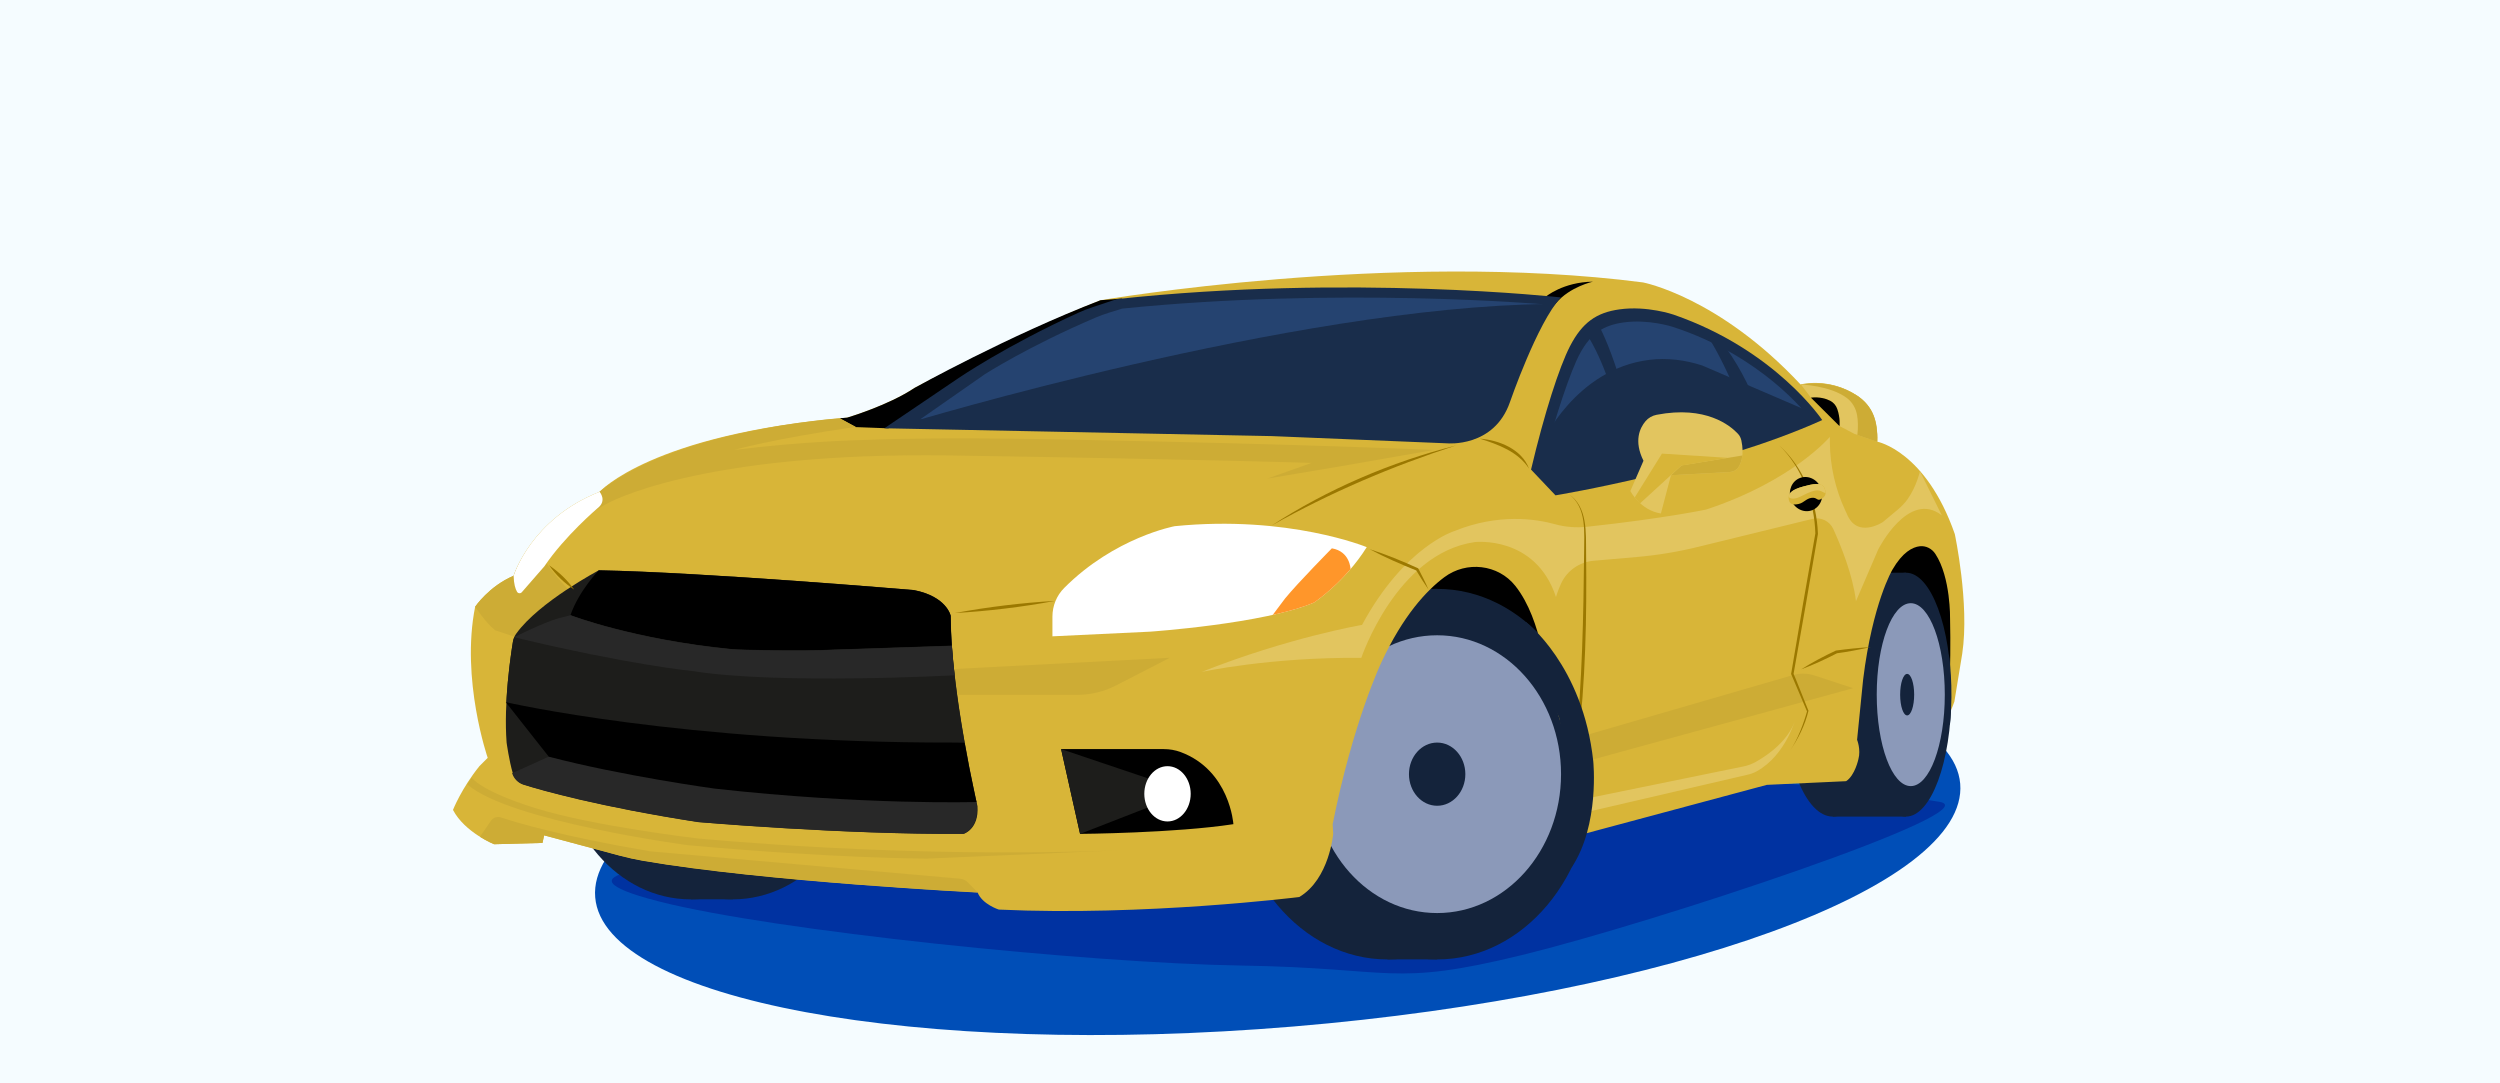 <?xml version="1.0" encoding="UTF-8"?> <svg xmlns="http://www.w3.org/2000/svg" width="360" height="156" viewBox="0 0 360 156" fill="none"><rect x="0" y="0" width="360" height="156" fill="#333333" stroke="none"/><g clip-path="url(#clip0_1_454)"><path d="M360 0H0V156H360V0Z" fill="#F5FCFF"></path><path d="M186.22 147.82C240.5 143.3 283.51 127.65 282.27 112.86C281.04 98.07 236.04 89.74 181.76 94.26C127.48 98.78 84.47 114.43 85.71 129.22C86.94 144.01 131.94 152.34 186.22 147.82Z" fill="#004EB7"></path><path d="M102.23 124.11C97.26 124.8 78.11 125.5 94.78 129.78C111.45 134.06 156.53 138.69 178.76 139.04C200.99 139.39 200.23 142.16 219.15 137.53C238.07 132.91 286.95 116.73 279.27 115.46C271.58 114.19 252.51 111.74 234.89 111.97C217.27 112.2 102.23 124.11 102.23 124.11Z" fill="#0032A1"></path><path d="M184.53 101.94L209.05 109.31L223.08 95.74L264.91 87.77L278.17 105.05L282.33 92.38L281.01 80.67L272.95 74.41L227.92 81.1L204.97 79.07L189.41 91.48L184.53 101.94Z" fill="black"></path><path d="M99.48 129.51C109.907 129.51 118.36 119.71 118.36 107.62C118.36 95.531 109.907 85.73 99.48 85.73C89.053 85.73 80.6 95.531 80.6 107.62C80.6 119.71 89.053 129.51 99.48 129.51Z" fill="#14233B"></path><path d="M105.49 85.73H99.48V129.5H105.49V85.73Z" fill="#14233B"></path><path d="M105.49 129.51C115.917 129.51 124.37 119.71 124.37 107.62C124.37 95.531 115.917 85.73 105.49 85.73C95.063 85.73 86.61 95.531 86.61 107.62C86.61 119.71 95.063 129.51 105.49 129.51Z" fill="#14233B"></path><path d="M199.81 138.16C212.192 138.16 222.23 126.215 222.23 111.48C222.23 96.745 212.192 84.8 199.81 84.8C187.428 84.8 177.39 96.745 177.39 111.48C177.39 126.215 187.428 138.16 199.81 138.16Z" fill="#14233B"></path><path d="M206.95 84.8H199.81V138.15H206.95V84.8Z" fill="#14233B"></path><path d="M206.95 138.16C219.332 138.16 229.37 126.215 229.37 111.48C229.37 96.745 219.332 84.8 206.95 84.8C194.568 84.8 184.53 96.745 184.53 111.48C184.53 126.215 194.568 138.16 206.95 138.16Z" fill="#14233B"></path><path d="M206.95 131.48C216.803 131.48 224.79 122.526 224.79 111.48C224.79 100.434 216.803 91.48 206.95 91.48C197.097 91.48 189.11 100.434 189.11 111.48C189.11 122.526 197.097 131.48 206.95 131.48Z" fill="#8B99B9"></path><path d="M206.95 116.03C209.192 116.03 211.01 113.993 211.01 111.48C211.01 108.967 209.192 106.93 206.95 106.93C204.708 106.93 202.89 108.967 202.89 111.48C202.89 113.993 204.708 116.03 206.95 116.03Z" fill="#14233B"></path><path d="M263.92 117.59C267.814 117.59 270.97 109.728 270.97 100.03C270.97 90.332 267.814 82.47 263.92 82.47C260.026 82.47 256.87 90.332 256.87 100.03C256.87 109.728 260.026 117.59 263.92 117.59Z" fill="#14233B"></path><path d="M274.46 82.47H263.92V117.59H274.46V82.47Z" fill="#14233B"></path><path d="M274.46 117.59C278.066 117.59 280.99 109.728 280.99 100.03C280.99 90.332 278.066 82.47 274.46 82.47C270.854 82.47 267.93 90.332 267.93 100.03C267.93 109.728 270.854 117.59 274.46 117.59Z" fill="#14233B"></path><path d="M275.15 113.2C277.856 113.2 280.05 107.304 280.05 100.03C280.05 92.756 277.856 86.86 275.15 86.86C272.444 86.86 270.25 92.756 270.25 100.03C270.25 107.304 272.444 113.2 275.15 113.2Z" fill="#8B99B9"></path><path d="M274.63 103.02C275.188 103.02 275.64 101.681 275.64 100.03C275.64 98.379 275.188 97.04 274.63 97.04C274.072 97.04 273.62 98.379 273.62 100.03C273.62 101.681 274.072 103.02 274.63 103.02Z" fill="#14233B"></path><path d="M78.35 120.29L78.12 121.38L71.15 121.57C71.15 121.57 66.93 119.87 65.23 116.63C65.23 116.63 66.44 113.54 69.04 110.32L70.23 109.13C70.23 109.13 66.33 97.83 68.42 87.37C68.42 87.37 70.43 84.4 73.96 82.91C73.96 82.91 76.45 74.71 86.34 70.82C86.34 70.82 93.8 62.51 122 60.14C122 60.14 127.93 58.39 131.7 55.86C131.7 55.86 146.46 48.01 158.49 43.23C158.49 43.23 200.58 36 236.6 40.67C236.6 40.67 247.49 42.74 259.28 55.36C259.28 55.36 263.25 54.28 267.33 56.91C268.41 57.61 269.27 58.6 269.73 59.8C270.09 60.74 270.39 62.01 270.32 63.6C270.32 63.6 277.31 64.92 281.49 76.9C281.49 76.9 283.64 86.96 282.56 94.14L281.43 101.04C281.43 101.04 280.98 102.38 280.54 103.01C280.54 103.01 280.98 96.35 280.81 89.11C280.81 89.11 280.92 83.15 278.69 79.76C278.2 79.01 277.34 78.56 276.45 78.66C275.4 78.78 273.97 79.51 272.51 82.03C272.51 82.03 269.65 86.82 268.29 97.86L267.42 106.53C267.42 106.53 267.99 107.92 267.61 109.32C267.61 109.32 267.12 111.66 265.84 112.49L254.42 113.02L225.3 120.83C225.3 120.83 229.2 114.84 222.73 98.18C222.73 98.18 222.18 89.36 218.2 84.36C215.73 81.25 211.16 80.74 207.98 83.12C205.42 85.03 202.05 88.64 198.91 95.4C198.91 95.4 194.84 103.92 191.9 118.69L191.98 120.05C191.98 120.05 191.45 126.57 187.1 129.17C187.1 129.17 164.78 131.96 143.83 130.98C143.83 130.98 141.46 130.23 140.78 128.53C140.78 128.53 110.07 126.97 92.6 123.96C91.46 123.76 90.33 123.51 89.21 123.21L78.35 120.29Z" fill="#D8B538"></path><path d="M135.76 100.06H155.12C157.05 100.06 158.96 99.6 160.68 98.72L168.45 94.72L134.82 96.47L135.76 100.06Z" fill="#CDAC35"></path><path d="M120.92 60.23C121.12 60.21 121.8 60.15 121.99 60.14C121.99 60.14 127.92 58.39 131.69 55.86C131.69 55.86 145.23 48.32 158.48 43.23L161.64 42.98L127.92 61.68L123.18 61.5L120.92 60.23Z" fill="black"></path><path d="M77.93 79.78C77.96 79.84 77.99 79.91 78.03 79.97C79.47 82.74 82.6 85.62 82.6 85.62L75.04 92L71.3 90.76C69.94 89.69 68.42 87.37 68.42 87.37C68.42 87.37 70.43 84.4 73.96 82.91C73.96 82.91 76.51 75.12 85.78 71.15L77.93 79.78Z" fill="#CDAC35"></path><path d="M140.78 128.5C140.78 128.5 110.07 126.94 92.6 123.93C91.46 123.73 90.33 123.48 89.21 123.18L78.35 120.29L78.12 121.38L71.15 121.57C71.15 121.57 70.25 121.21 69.11 120.5L70.7 118.19C71.02 117.73 71.6 117.53 72.14 117.71C74.39 118.46 81.04 120.46 93.69 122.6L138.22 126.53C138.67 126.57 139.09 126.77 139.4 127.09L140.78 128.5Z" fill="#CDAC35"></path><path d="M220.47 67.62L223.99 71.33C223.99 71.33 246.78 67.57 262.4 60.49C262.4 60.49 255.65 50.37 241 45.31C241 45.31 237.18 43.99 233.2 44.55C229.88 45.01 227.84 46.45 226.08 49.85C224.53 52.86 222.39 59.5 220.47 67.62Z" fill="#192D4B"></path><path d="M222.15 67.01L224.76 69.85C224.76 69.85 246.44 65.78 260.32 59.89C260.32 59.89 253.84 51.26 240.82 47.05C240.82 47.05 237.43 45.95 233.88 46.42C230.93 46.81 229.11 48 227.56 50.82C226.17 53.33 223.86 60.25 222.15 67.01Z" fill="#254370"></path><path d="M151.56 91.63L165.6 90.96C165.6 90.96 182.05 89.83 189.22 86.76C189.22 86.76 193.67 83.82 196.81 78.79C196.81 78.79 185.52 74.13 169.16 75.77C169.16 75.77 160.52 77.36 153.24 84.67C152.15 85.76 151.55 87.25 151.55 88.79V91.63H151.56Z" fill="white"></path><path d="M183.27 88.55C185.53 88.05 187.61 87.46 189.22 86.77C189.22 86.77 191.84 85.04 194.48 81.96C194.48 81.96 194.43 79.41 191.79 78.96C191.79 78.96 186.87 83.95 185.05 86.18L183.27 88.55Z" fill="#FF962A"></path><path d="M75.48 112.99C78.17 113.83 86.25 116.14 100.57 118.37C100.57 118.37 121.41 120.18 138.78 120.07C138.78 120.07 140.98 119.41 140.76 116.11C140.76 116.11 136.91 99.52 136.91 88.67C136.91 88.67 136.36 85.9 131.62 84.97C131.62 84.97 101.44 82.4 86.24 82.12C86.24 82.12 77.62 86.67 74.34 91.24C74.1 91.57 73.94 91.96 73.87 92.36C73.54 94.35 72.52 101.17 72.95 106.93C72.95 106.93 73.32 109.6 73.84 111.33C74.07 112.12 74.69 112.74 75.48 112.99Z" fill="#1D1D1B"></path><path d="M140.67 116.12C140.89 119.42 138.69 120.08 138.69 120.08C121.32 120.19 100.48 118.38 100.48 118.38C86.16 116.15 78.08 113.84 75.39 113C74.6 112.75 73.99 112.13 73.75 111.34L79.02 108.96L109.11 113.99L140.55 115.2L140.67 116.12Z" fill="#282828"></path><path d="M137.06 92.97C136.95 91.48 136.89 90.03 136.89 88.68C136.89 88.68 136.34 85.91 131.6 84.98C131.6 84.98 101.42 82.41 86.22 82.13C86.22 82.13 83.39 85.03 82.15 88.57C82.15 88.57 91.06 92.03 105.29 93.46C106.62 93.59 115.73 93.78 120.23 93.53L137.06 92.97Z" fill="black"></path><path d="M137.06 93.01L137.27 95.47C137.65 99.39 138.28 103.46 138.9 106.94H137.06C98.11 107 72.91 101.15 72.91 101.15C73.11 97.25 73.64 93.75 73.86 92.41C73.9 92.19 73.96 91.98 74.05 91.78C74.05 91.78 78.06 89.74 80.36 89.07L82.15 88.62C82.15 88.62 91.06 92.08 105.29 93.51C106.62 93.64 115.73 93.83 120.23 93.58L137.06 93.01Z" fill="#1D1D1B"></path><path d="M72.83 101.11C72.83 101.11 98.32 106.99 137.27 106.93L138.9 106.95L139.01 107.51L139.61 110.71L140.61 115.49C140.61 115.49 124.47 115.97 102.91 113.56C102.91 113.56 89.65 111.75 79.02 108.96L72.83 101.11Z" fill="black"></path><path d="M82.14 88.6L80.35 89.05C78.05 89.73 74.04 91.76 74.04 91.76C90.68 95.77 99.79 96.64 99.79 96.64C112.22 98.62 137.47 97.24 137.47 97.24L137.38 96.44C137.34 96.11 137.31 95.78 137.28 95.46L137.07 93H137.06L120.22 93.56C115.73 93.81 106.61 93.62 105.28 93.49C91.05 92.06 82.14 88.6 82.14 88.6Z" fill="#282828"></path><path d="M152.8 107.87L155.53 120.08C155.53 120.08 169.22 119.97 177.61 118.68C177.61 118.68 177.11 110.95 170.02 108.3C169.24 108.01 168.42 107.87 167.59 107.87H152.8Z" fill="black"></path><path d="M155.53 120.08L152.8 107.87L165.35 112.1L165.59 116.16L155.53 120.08Z" fill="#1D1D1B"></path><path d="M168.12 118.29C169.965 118.29 171.46 116.508 171.46 114.31C171.46 112.112 169.965 110.33 168.12 110.33C166.275 110.33 164.78 112.112 164.78 114.31C164.78 116.508 166.275 118.29 168.12 118.29Z" fill="white"></path><path d="M173.03 96.76C173.03 96.76 182.86 94.61 196.03 94.73C196.03 94.73 201.06 79.7 212.36 78.06C212.36 78.06 221.12 77.04 224.06 85.97C224.06 85.97 224.32 85.07 224.8 84.02C225.65 82.17 227.45 80.92 229.48 80.75L235.67 80.21C238.67 79.95 241.64 79.46 244.56 78.74L260.98 74.72C262.2 74.42 263.47 75.03 263.99 76.17C265.09 78.58 266.81 82.81 267.26 86.57L270.46 79.13C270.46 79.13 274.81 70.48 279.62 74.21L276.47 67.85C276.47 67.85 276.03 69.95 274.73 71.83C274.32 72.42 273.81 72.94 273.26 73.4L271.14 75.17C271.14 75.17 267.41 77.66 265.94 73.98L265.7 73.47C264.28 70.4 263.53 67.07 263.5 63.7C263.5 63.44 263.5 63.18 263.5 62.91C263.5 62.91 258.19 69.24 245.7 73.37C245.7 73.37 239.83 74.63 228.59 75.85C227.03 76.02 225.44 75.91 223.93 75.49C221.2 74.73 215.77 73.89 209.41 76.48C209.41 76.48 202.23 78.68 196.13 89.99C196.15 89.97 185.41 91.84 173.03 96.76Z" fill="#E2C55F"></path><path d="M226.33 110.2L266.85 99.1L261.25 97.26C260.26 96.94 259.2 96.92 258.19 97.21L225.93 106.57L226.33 110.2Z" fill="#CDAC35"></path><path d="M270.32 63.62C270.38 62.03 270.18 60.8 269.82 59.87C269.36 58.66 268.5 57.67 267.41 56.96C263.34 54.33 259.36 55.41 259.36 55.41L260.77 57.25C262.06 57.11 262.98 57.41 263.56 57.71C264.03 57.96 264.38 58.37 264.56 58.87C265.03 60.2 264.89 61.35 264.89 61.35L267.04 62.48L269.87 63.45L270.32 63.62Z" fill="#E2C55F"></path><path d="M264.89 61.36C264.89 61.36 265.03 60.21 264.56 58.88C264.38 58.38 264.03 57.97 263.56 57.72C262.98 57.42 262.06 57.12 260.77 57.26L264.89 61.36Z" fill="black"></path><path d="M259.28 55.37C259.28 55.37 263.51 55.49 265.94 57.31C266.74 57.9 267.25 58.81 267.42 59.79C267.54 60.48 267.6 61.45 267.46 62.64L269.87 63.47L270.32 63.63C270.38 62.04 270.18 60.81 269.82 59.88C269.36 58.67 268.5 57.68 267.41 56.97C263.34 54.34 259.36 55.42 259.36 55.42" fill="#CDAC35"></path><path d="M67.94 112C67.94 112 69.18 113.9 77.09 116.37C85.41 118.97 100.35 120.72 100.35 120.72C100.35 120.72 130.34 123.72 161.39 122.43L133.51 123.64C133.51 123.64 120.27 123.64 99 121.7C99 121.7 73.37 118.28 67.3 112.96L67.94 112Z" fill="#CDAC35"></path><path d="M225.94 115.5L251.05 110.37C251.7 110.24 252.31 110.01 252.89 109.68C254.55 108.74 257.78 106.55 258.63 103.28C258.63 103.28 257.23 108.73 252.96 111.07C252.55 111.3 252.1 111.46 251.64 111.56L225.68 117.59L225.94 115.5Z" fill="#E2C55F"></path><path d="M228.04 47.44L229.78 46.06C229.78 46.06 233.57 51.79 236.45 68.43L234.77 68.62C234.77 68.61 233.22 54.9 228.04 47.44Z" fill="#192D4B"></path><path d="M245.3 47.52C245.3 47.52 248.85 52.09 252.61 63.62L254.38 62.9C254.38 62.9 252.89 55.51 247.5 48.69L245.3 47.52Z" fill="#192D4B"></path><path d="M87.32 72.57C87.32 72.57 100.25 65.02 137.06 65.59C173.87 66.16 188.87 66.66 188.87 66.66L182.49 68.92L193.37 67.09L206.52 64.79C206.52 64.79 187.61 63.96 156.56 63.36C156.56 63.36 136.67 62.83 124.31 63.36C124.31 63.36 115.96 63.51 105.74 64.79C105.74 64.79 111.19 63.21 123.25 61.47L120.91 60.23C120.91 60.23 97.2 61.85 86.32 70.82L80.58 77.94C80.6 77.94 83.59 74.49 87.32 72.57Z" fill="#CDAC35"></path><path d="M73.96 82.91C73.96 82.91 76.45 74.71 86.34 70.82C86.34 70.82 87.47 72.1 86.04 73.19C86.04 73.19 81.33 77.18 78.39 81.55L75.14 85.28C74.95 85.5 74.59 85.47 74.45 85.21C74.22 84.82 73.99 84.11 73.96 82.91Z" fill="white"></path><path d="M222.59 42.72C222.59 42.72 225.09 40.61 229.38 40.56C229.38 40.56 226.03 41.29 224.05 43.68C222.07 46.08 222.59 42.72 222.59 42.72Z" fill="black"></path><path d="M160.82 43.07C194.39 39.44 224.76 42.83 224.76 42.83C221.37 46.49 217.44 57.88 217.44 57.88C215.16 64.5 208.38 63.84 208.38 63.84L183.16 62.8L127.35 61.67L138.05 54.43C138.05 54.43 144.8 49.81 155.29 45.03C155.95 44.73 156.63 44.47 157.32 44.24L160.82 43.07Z" fill="#192D4B"></path><path d="M161.59 44.44C192.69 41.28 222.15 43.81 222.15 43.81C219.01 46.99 215.37 56.88 215.37 56.88C213.26 62.63 206.98 62.06 206.98 62.06L183.62 61.15L132.53 60.37L141.83 53.88C141.83 53.88 148.08 49.86 157.8 45.72C158.41 45.46 159.04 45.23 159.68 45.03L161.59 44.44Z" fill="#254370"></path><path d="M137.49 88.28C142.26 87.4 147.07 86.81 151.92 86.53C147.15 87.42 142.34 88 137.49 88.28Z" fill="#9B7800"></path><path d="M183.09 75.69C191.22 70.41 200.29 66.54 209.68 64.14C200.47 67.13 191.53 70.94 183.09 75.69Z" fill="#9B7800"></path><path d="M197.2 79.07C199.6 79.84 201.93 80.8 204.22 81.84C204.74 82.85 205.26 83.86 205.71 84.91C205.07 83.99 204.48 83.04 203.91 82.09L204 82.17C201.69 81.24 199.4 80.25 197.2 79.07Z" fill="#9B7800"></path><path d="M225.89 71.14C228.65 73 228.36 76.72 228.4 79.65C228.51 88.88 228.32 98.14 227.21 107.31C227.51 108.57 227.59 110.51 227.47 111.99C227.35 113.56 227.05 115.12 226.59 116.62C226.99 115.1 227.23 113.54 227.29 111.98C227.34 110.4 227.25 108.8 226.91 107.28C227.83 98.11 228.02 88.87 228.11 79.66C228.1 76.74 228.57 73.1 225.89 71.14Z" fill="#9B7800"></path><path d="M256.22 64.14C259.76 67.35 261.62 72.16 261.78 76.89C260.94 81.92 259.18 92.04 258.27 97.06C258.15 96.6 260.44 102.44 260.42 102.35C259.93 104.4 258.95 106.37 257.75 108.11C258.89 106.47 259.76 104.08 260.21 102.44L257.94 97.1L257.92 97.05L257.93 97C258.76 91.96 260.51 81.84 261.41 76.82C261.29 72.36 259.58 67.39 256.22 64.14Z" fill="#9B7800"></path><path d="M269.39 93.18C267.86 93.52 265.83 93.91 264.53 94.07C262.85 94.93 261.14 95.73 259.36 96.39C260.97 95.37 262.65 94.49 264.37 93.68C266.04 93.45 267.71 93.28 269.39 93.18Z" fill="#9B7800"></path><path d="M79.06 81.4C80.47 82.35 81.69 83.51 82.68 84.9C81.26 83.96 80.05 82.79 79.06 81.4Z" fill="#9B7800"></path><path d="M213.07 63.16C215.85 63.37 219.13 64.67 220.18 67.48C218.57 65.02 215.74 64.01 213.07 63.16Z" fill="#9B7800"></path><path d="M130.87 60.89C130.87 60.89 186.23 44.18 222.81 43.78L218.92 51.28L215.5 59.4L212.15 62.4L206.52 63.16L158.89 61.67L130.87 60.89Z" fill="#192D4B"></path><path d="M221.06 67.48L222.02 63.86C222.02 63.86 226.83 53.14 237.49 51.82C240.05 51.5 242.66 51.83 245.12 52.63L259.89 58.98L261.59 60.24L252.62 63.63L232.77 69.09L224.09 70.76L221.06 67.81" fill="#192D4B"></path><path d="M234.77 70.71C234.77 70.71 236.22 73.5 239.17 73.94L240.62 68.43C240.62 68.43 243.94 68.25 249.11 67.97C249.59 67.94 250.05 67.7 250.32 67.3C250.75 66.65 251.18 65.46 250.76 63.44C250.68 63.07 250.52 62.73 250.26 62.46C249.17 61.29 245.65 58.36 238.55 59.73C237.93 59.85 237.36 60.17 236.95 60.66C236.14 61.62 235.24 63.49 236.66 66.35L234.77 70.71Z" fill="#E2C55F"></path><path d="M250.9 65.59C250.81 66.37 250.57 66.93 250.32 67.3C250.05 67.7 249.59 67.94 249.11 67.97C243.94 68.25 240.62 68.43 240.62 68.43L242.15 67.01L250.9 65.59Z" fill="#CDAC35"></path><path d="M236.14 72.51L242.1 67.05L248.81 65.93L239.32 65.32L235.4 71.63L236.14 72.51Z" fill="#D8B538"></path><path d="M280.06 94.02L280.64 94.32C280.64 94.32 281.35 98.81 280.8 104.27L280.06 105.05L280.53 100.84L280.06 94.02Z" fill="#14233B"></path><path d="M216.62 92.38L219.74 89.57C219.74 89.57 227.96 95.82 229.43 109.62C229.43 109.62 230.38 118.82 226.32 124.9L223.91 124.31L225.94 114.51L225.93 110.98L224.5 103.28L221.05 96.39L216.62 92.38Z" fill="#14233B"></path><path d="M260.905 73.485C262.106 73.056 262.708 71.663 262.248 70.373C261.788 69.083 260.441 68.384 259.239 68.813C258.037 69.241 257.436 70.634 257.896 71.924C258.356 73.215 259.703 73.913 260.905 73.485Z" fill="black"></path><path d="M259.7 70.05C257.75 70.57 257.46 71.21 257.58 71.92C257.69 72.63 258.23 72.75 259.01 72.57C259.79 72.39 260.07 71.8 260.86 71.69C261.65 71.58 261.64 72.17 262.19 71.89C262.73 71.61 263.12 71.21 262.73 70.29C262.34 69.37 260.92 69.72 259.7 70.05Z" fill="#D8B538"></path><path d="M259.7 70.05C258.08 70.48 257.61 71 257.56 71.57C257.86 71.85 258.42 71.97 259.49 71.4C261.83 70.18 262.01 70.66 262.71 70.96C262.77 70.98 262.82 70.99 262.87 70.99C262.88 70.8 262.84 70.57 262.72 70.29C262.34 69.36 260.92 69.72 259.7 70.05Z" fill="#E2C55F"></path></g><defs><clipPath id="clip0_1_454"><rect width="360" height="156" fill="white"></rect></clipPath></defs></svg> 